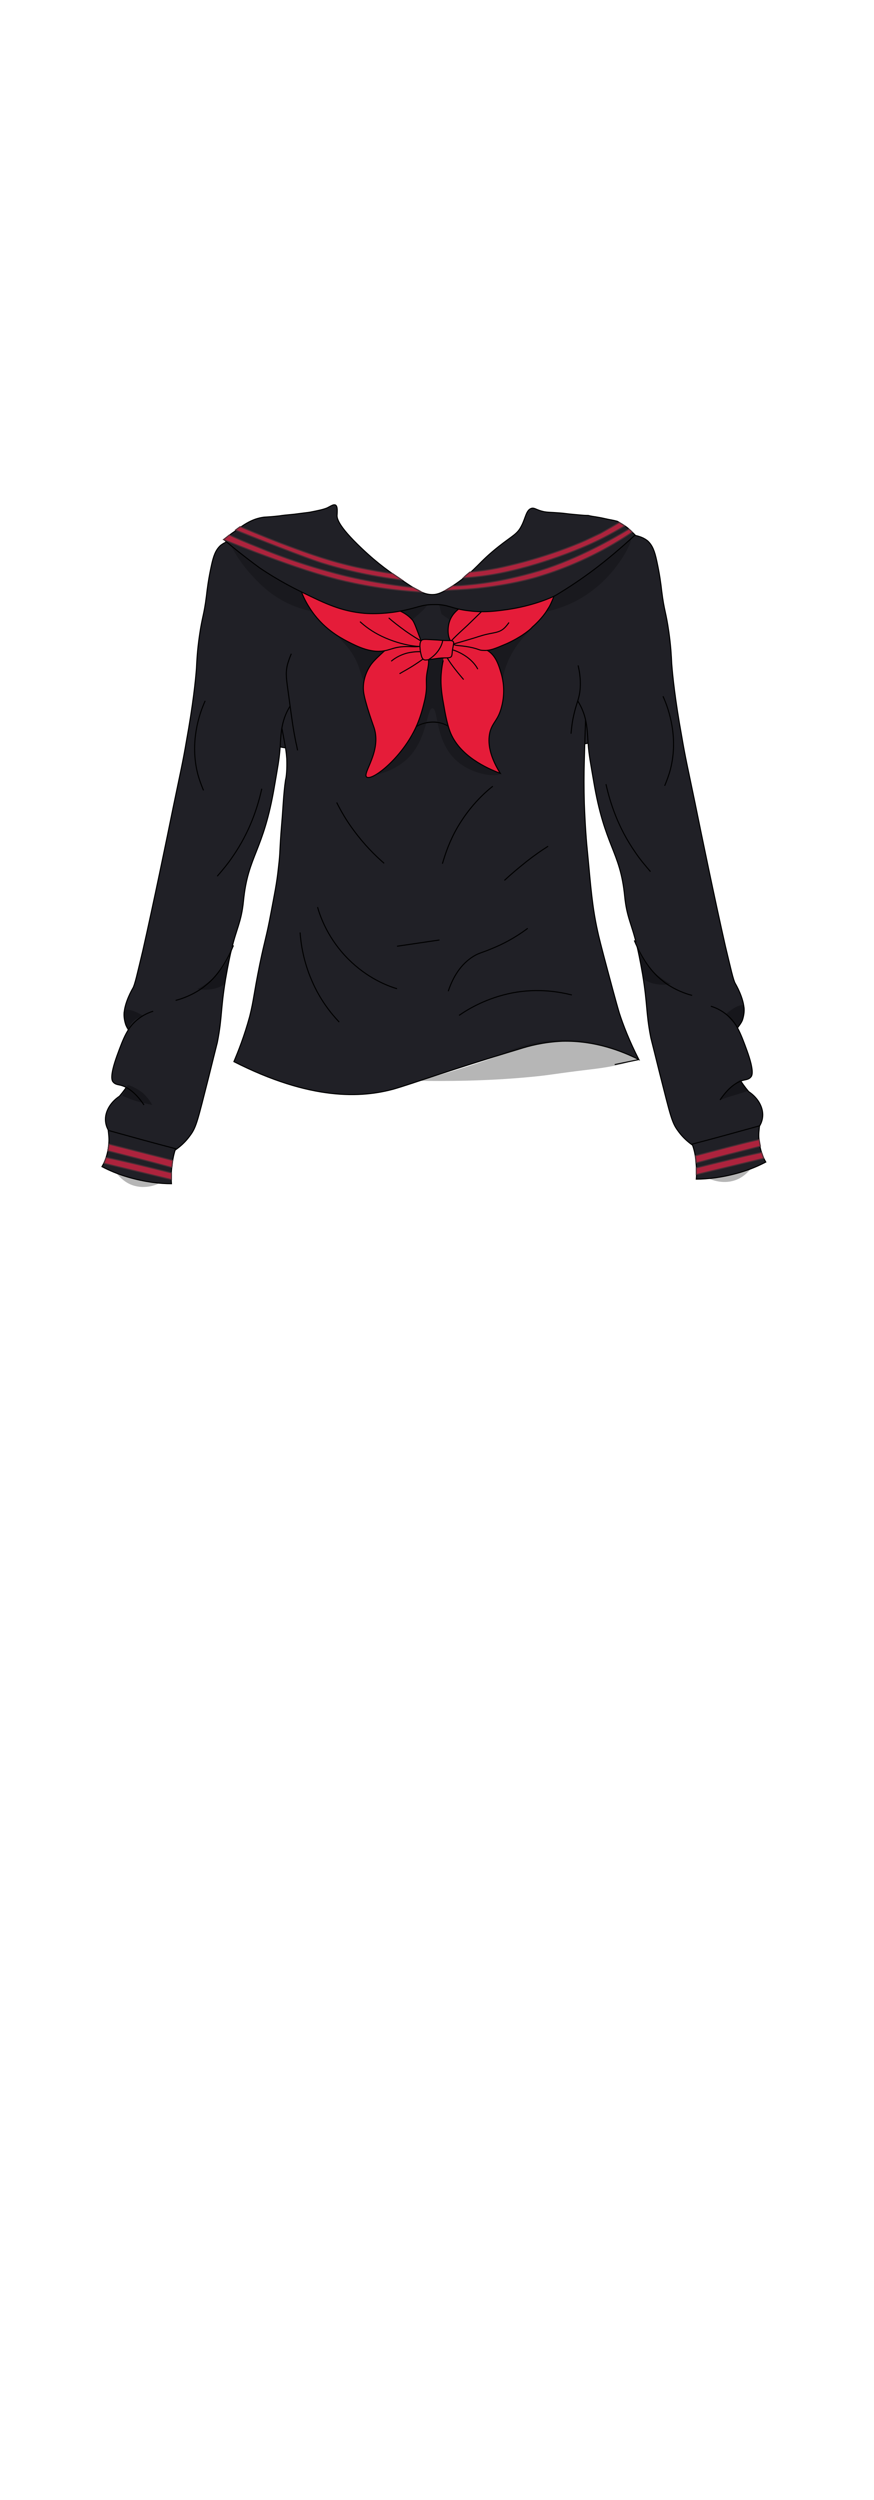 <?xml version="1.0" encoding="utf-8"?>
<!-- Generator: Adobe Illustrator 27.9.0, SVG Export Plug-In . SVG Version: 6.00 Build 0)  -->
<svg version="1.1" id="Long_Top_School-Girl__x28_b0h1w1s1_x29_"
	 xmlns="http://www.w3.org/2000/svg" xmlns:xlink="http://www.w3.org/1999/xlink" x="0px" y="0px" viewBox="0 0 210 600"
	 style="enable-background:new 0 0 210 600;" xml:space="preserve">
<style type="text/css">
	.st0{fill:#202026;stroke:#000000;stroke-width:0.25;stroke-miterlimit:10;}
	.st1{opacity:0.3;fill:#0C0C0C;enable-background:new    ;}
	.st2{opacity:0.3;}
	.st3{fill:#E51C39;stroke:#000000;stroke-width:0.25;stroke-miterlimit:10;}
	.st4{fill:#AD233D;stroke:#4C2E35;stroke-width:0.25;stroke-miterlimit:10;}
</style>
<path id="Back_00000164505578975690251370000011082730389340210819_" class="st0" d="M55,172.7c2.2,4.3,8.4,9.2,48.5,8.2
	c29.4-0.8,44.2-1.3,48-8.2c6.9-12.4-6.8-37.3-19.6-38.2c-11.1-0.8-14.6,17-28.3,17.6c-15.8,0.7-23.3-22.6-34.5-19.5
	c-8.8,2.4-12.3,18.8-13.5,24.8C53.9,164.9,53.1,168.9,55,172.7z"/>
<g id="Base_00000061442100478687391810000011526355681842664881_">
	<path id="Main_Color_00000179607578735703531720000010150982962536689032_" class="st0" d="M140.2,131.4
		c-10,4.2-22.3,11.7-28.7,11.9c-0.3,0-2.8,0.1-6.3,0.2c-3.7,0.1-6.4,0.3-6.6,0.3c-16.9-6.5-22.7-8.9-24.2-9.6
		c-1.3-0.6-2.6-1.2-3.9-1.8c-1.6-0.8-1.9-1-2-1c0,0,0,0-0.1,0c-1.3,0.2-8.3,17.8-3.5,32.8c2,6.3,2.6,9.1,3.6,14.7
		c0.1,0.6,0.3,1.7,0.4,3.2c0.1,2.5-0.1,4.4-0.3,5.1c-0.5,3.4-0.6,6.9-0.9,10.3c-0.6,7.2-0.3,6.5-0.8,10.7c-0.4,3.9-1,6.6-1.8,10.9
		c-1.1,5.9-1.4,6.1-2.7,12.4c-1.5,7.4-1.4,8.4-2.4,12.4c-1.3,4.8-2.8,8.5-3.8,10.9c18.3,9.3,30.6,8.8,38.7,6.5
		c3.8-1.1,13.5-4.6,29.8-9.5c2.5-0.8,5.9-1.7,10.4-1.9c7.9-0.2,14.4,2.4,18.4,4.4c-2.3-4.5-3.8-8.4-4.7-11.2
		c-0.2-0.7-0.7-2.3-2.8-10.2c-1.5-5.6-2.2-8.4-2.4-9.4c-1.3-5.9-1.6-10.2-2.4-18.6c-0.3-2.8-0.6-6.8-0.8-12.1
		c-0.1-3.7-0.1-6.8,0-10.3c0.1-3.9,0.2-7.2,0.3-9.7"/>
	<path id="Main_Color_00000010282856307223973370000007851602050603941264_" class="st0" d="M138.4,167.6c0.2,0.2,0.4,0.6,0.7,1.1
		c2,3.4,2,6.6,2.2,9.7c0.2,2.8,0.6,4.8,1.3,8.9c2.7,16.2,6.4,16.7,7.5,27.9c0.5,5,1.7,6.6,2.9,11.7c0.2,0.7,0.8,3.5,1.4,7
		c1.2,7.3,0.8,9,1.9,14.8c0.1,0.6,0.1,0.4,2.2,8.9c2.6,10.2,2.9,11.8,4.4,13.8c1.2,1.7,3.5,4.1,8,5.8c4.3-2.7,6.9-4.5,6.7-4.8
		c-0.2-0.3-2.5,0.4-2.4,0.7c0,0.3,4,0.6,6.3-1.6c0.2-0.2,1.4-1.3,1.7-3.1c0.4-2.3-0.9-4.8-3.3-6.4c-1.9-2.2-3-4.3-3.7-5.8
		c-1.3-3.1-2.1-4.7-1.4-6.3c0.7-1.4,3.1-3.7,3.6-5.1c0.2-0.6,0.3-1.2,0.3-1.2c0,0,0.1-0.5,0.1-1.1c0-2.9-2.1-6.4-2.1-6.4
		c-0.5-0.8-1.1-3.6-2.4-9c-2.5-11-5.8-27-7.3-34.4c-1.8-8.7-2.3-10.7-3.2-16c-1.6-8.8-2.2-14.7-2.4-17.4c-0.1-2-0.2-4.2-0.7-7.7
		c-0.7-4.9-1.1-4.9-1.7-9.7c-0.2-1.8-0.5-4.1-1.2-7.3c-0.5-2.3-1-3.7-2.2-4.8c-0.4-0.3-1.4-1.1-3.6-1.4c-5-0.7-10,2-11.8,3"/>
	<path class="st0" d="M147.7,255.5c1.9-0.4,3.9-0.8,5.8-1.2"/>
	<path class="st0" d="M138.9,159.7c0.7,2.9,0.6,5.1,0.4,6.5c-0.3,1.9-0.9,2.9-1.5,5.7c-0.4,1.8-0.5,3.3-0.6,4.2"/>
	<path class="st0" d="M173,264c2.3-3.4,4.4-4.5,5.9-4.8c0.5-0.1,1.1-0.2,1.5-0.7c0.3-0.3,0.9-1.3-0.9-6.3c-1.6-4.4-2.5-6.6-4.7-8.5
		c-1.5-1.3-3-1.9-4-2.2"/>
	<path class="st0" d="M152.4,225.7c0.9,2.2,3,6.5,6.2,9.2c0.5,0.4,1.1,0.9,1.1,0.9c2.5,1.8,5,2.7,6.6,3.1"/>
	<path class="st0" d="M159.3,167.1c1.5,3.3,3.7,10,1.8,17.5c-0.4,1.5-0.9,2.8-1.4,4"/>
	<path class="st0" d="M145.6,188.2c1,4.5,2.9,10.4,7,16.3c1.2,1.8,2.5,3.3,3.7,4.7"/>
	<path class="st0" d="M100,174.4c0.6-0.4,2.1-1.1,4.1-1.1c2.1,0,3.5,0.9,4.1,1.3"/>
	<path class="st0" d="M118.4,188.7c-2.4,1.9-5.7,5.1-8.5,9.9c-1.9,3.3-2.9,6.3-3.6,8.7"/>
	<path class="st0" d="M80.9,192.6c1,2,2.3,4.3,4.1,6.7c2.5,3.4,5.1,6,7.3,7.9"/>
	<path class="st0" d="M76.3,217.7c0.7,2.5,2.6,7.7,7.4,12.5c4.5,4.5,9.3,6.4,11.7,7.1"/>
	<path class="st0" d="M110.3,243.7c2.3-1.6,6.7-4.2,12.8-5.4c6.3-1.2,11.5-0.2,14.3,0.5"/>
	<path class="st0" d="M107.7,237.9c1.5-4.5,3.8-7,6.1-8.4c1.3-0.8,2.2-0.9,4.3-1.8c2.5-1,5.5-2.5,8.7-4.9"/>
	<path class="st0" d="M72.1,223.8c0.2,2.7,0.8,6.9,2.8,11.5c2,4.7,4.7,8,6.6,10"/>
	<path class="st0" d="M131.7,203.1c-1.6,1-3.3,2.2-5.1,3.6c-2,1.6-3.8,3.1-5.4,4.6"/>
	<path class="st0" d="M95.4,227.1c3.4-0.5,6.8-1,10.2-1.5"/>
	<path id="Main_Color_00000131351357880910353500000005208897259527740054_" class="st0" d="M70.2,168.7c-0.2,0.2-0.4,0.6-0.7,1.1
		c-2,3.4-2,6.6-2.2,9.7c-0.2,2.8-0.6,4.8-1.3,8.9c-2.7,16.2-6.4,16.7-7.5,27.9c-0.5,5-1.7,6.6-2.9,11.7c-0.2,0.7-0.8,3.5-1.4,7
		c-1.2,7.3-0.8,9-1.9,14.8c-0.1,0.6-0.1,0.4-2.2,8.9c-2.6,10.2-2.9,11.8-4.4,13.8c-1.2,1.7-3.5,4.1-8,5.8c-4.3-2.7-6.9-4.5-6.7-4.8
		c0.2-0.3,2.5,0.4,2.4,0.7c0,0.3-4,0.6-6.3-1.6c-0.2-0.2-1.4-1.3-1.7-3.1c-0.4-2.3,0.9-4.8,3.3-6.4c1.9-2.2,3-4.3,3.7-5.8
		c1.3-3.1,2.1-4.7,1.4-6.3c-0.7-1.4-3.1-3.7-3.6-5.1c-0.2-0.6-0.3-1.2-0.3-1.2c0,0-0.1-0.5-0.1-1.1c0-2.9,2.1-6.4,2.1-6.4
		c0.5-0.8,1.1-3.6,2.4-9c2.5-11,5.8-27,7.3-34.4c1.8-8.7,2.3-10.7,3.2-16c1.6-8.8,2.2-14.7,2.4-17.4c0.1-2,0.2-4.2,0.7-7.7
		c0.7-4.9,1.1-4.9,1.7-9.7c0.2-1.8,0.5-4.1,1.2-7.3c0.5-2.3,1-3.7,2.2-4.8c0.4-0.3,1.4-1.1,3.6-1.4c5-0.7,10,2,11.8,3"/>
	<path class="st0" d="M34.6,265.2c-2.3-3.4-4.4-4.5-5.9-4.8c-0.5-0.1-1.1-0.2-1.5-0.7c-0.3-0.3-0.9-1.3,0.9-6.3
		c1.6-4.4,2.5-6.6,4.7-8.5c1.5-1.3,3-1.9,4-2.2"/>
	<path class="st0" d="M56.1,226.9c-0.9,2.2-3,6.5-6.2,9.2c-0.5,0.4-1.1,0.9-1.1,0.9c-2.5,1.8-5,2.7-6.6,3.1"/>
	<path class="st0" d="M49.3,168.2c-1.5,3.3-3.7,10-1.8,17.5c0.4,1.5,0.9,2.8,1.4,4"/>
	<path class="st0" d="M62.9,189.3c-1,4.5-2.9,10.4-7,16.3c-1.2,1.8-2.5,3.3-3.7,4.7"/>
	<path class="st0" d="M70,156.9c-0.3,0.7-0.7,1.7-1,2.9c-0.4,2-0.2,3.1,0.4,7.4c0.8,5.9,1,7.5,1.7,11c0.2,0.8,0.3,1.4,0.4,1.9"/>
</g>
<g id="Shadows_00000141436048839344849400000011492853102190030251_">
	<path class="st1" d="M153.5,254.2c-3.6-1.9-12.7-6.1-23.9-4.1c-4.1,0.7-7.6,2.1-10.1,3.4c-3.2,1.2-6.6,2.3-10.2,3.4
		c-3,0.9-5.9,1.7-8.7,2.5c6.2,0.1,16,0.1,26.6-0.9c5.4-0.5,5.2-0.7,14.4-1.8c1.6-0.2,4.5-0.5,8.2-1.4
		C151.3,254.8,152.6,254.5,153.5,254.2z"/>
	<path class="st1" d="M170.4,282.9c0.5,0.2,3.6,1.6,6.9,0.1c1.7-0.8,2.7-2,3.2-2.6"/>
	<path class="st1" d="M55.2,130.4c1.8,3.6,3.9,6.2,5.5,7.9c1.3,1.4,3.1,3.3,5.9,5.1c3.2,2,6.2,2.9,8.2,3.3c-0.7-1.5-1.3-3-2-4.4
		c-2.3-1.1-4.8-2.4-7.3-4C61.4,135.5,58,132.8,55.2,130.4z"/>
	<path class="st1" d="M131.2,146.8c2.9-0.6,7.2-2,11.3-5.2c6.5-5,9.8-12.2,9.1-12.7c-0.5-0.4-3,3-9.2,7.8c-3.7,2.9-7,5-9.2,6.3"/>
	<path class="st1" d="M96.5,146.7c0,0.2,0.5,0.3,1.4,1c0.6,0.4,1,0.8,1.2,1c3.1-2.6,3.6-3.3,3.4-3.6c-0.1-0.2-0.7,0.1-2.4,0.6
		C97.8,146.3,96.5,146.3,96.5,146.7z"/>
	<path class="st1" d="M106.1,147.4c-0.2-0.8-0.4-1.5-0.6-2.3c1.6,0.4,3.2,0.7,4.7,1.1c-0.4,0.3-0.9,0.7-1.4,1.4
		c-0.3,0.4-0.5,0.8-0.7,1.2"/>
	<path class="st1" d="M89.7,186.1c2.5-0.5,5.7-1.6,8.3-4.1c4.8-4.8,4.5-12,5.9-12s0.6,7.1,5.1,11.9c4.2,4.4,10.9,4.6,11.2,3.8
		c0.4-1-8.3-3.2-12-11.1c-1.4-3-1.8-6.1-1.9-7.4c-0.4-3.9,0.1-7.2,0.6-9.3c-1.3,0.1-2.6,0.3-3.8,0.4c-0.4,2.4-0.8,5-1.3,7.6
		c-0.8,3.7-1.6,7.2-2.5,10.5"/>
	<path class="st1" d="M120.8,163.1c0.2-1.4,0.7-3.5,1.9-5.7c2-4,5.1-6.3,4.9-6.5s-2.4,2.5-6.4,3.8c-2.2,0.7-4,0.6-4.2,1.4
		c-0.1,0.6,0.9,1.3,1.9,1.8"/>
	<path class="st1" d="M81.4,152.8c0.3-0.4,2.6,2.1,6.5,2.8c2.4,0.4,4.3,0,4.5,0.6c0.2,0.5-1,1-2.2,2.5c-2,2.4-1.9,4.6-2.6,4.5
		c-0.7,0-0.8-2.1-2.1-4.8C83.7,154.8,81.1,153.1,81.4,152.8z"/>
	<path class="st2" d="M173,264c0.7-0.2,1.3-0.5,2-0.7c1.7-0.5,3.3-1,4.8-1.5c-0.6-0.9-1.3-1.8-1.9-2.7c-0.7,0.5-1.5,1.1-2.4,1.9
		C174.4,262.2,173.6,263.2,173,264z"/>
	<path class="st2" d="M154.8,235.1c0.6,0.4,1.4,0.8,2.4,1c1.7,0.4,3.2,0.2,4,0.1c-0.8-0.4-1.6-0.9-2.4-1.5c-2.8-2.1-4.5-4.6-5.4-6.4
		C153.8,230.6,154.3,232.9,154.8,235.1z"/>
	<path class="st2" d="M174.4,243.4c2-1.7,3.7-2.5,4.3-2c0.6,0.5,0,2.4-0.3,3.2c-0.4,0.9-0.9,1.5-1.2,1.9
		C176.2,245.5,175.3,244.5,174.4,243.4z"/>
	<path class="st1" d="M38.1,284.1c-0.5,0.2-3.6,1.6-6.9,0.1c-1.7-0.8-2.7-2-3.2-2.6"/>
	<path class="st2" d="M36.6,265.2c-0.9-0.2-1.9-0.4-3-0.7c-1.6-0.4-3-1-4.2-1.5c0.4-0.9,0.8-1.7,1.3-2.6c0.8,0.2,2.2,0.8,3.6,1.9
		C35.5,263.4,36.2,264.5,36.6,265.2z"/>
	<path class="st2" d="M53.8,236.3c-0.6,0.4-1.4,0.8-2.4,1c-1.7,0.4-3.2,0.2-4,0.1c0.8-0.4,1.6-0.9,2.4-1.5c2.8-2.1,4.5-4.6,5.4-6.4
		C54.7,231.7,54.3,234,53.8,236.3z"/>
	<path class="st2" d="M34.4,243.8c-2.1-1.3-4-1.8-4.6-1.2c-0.3,0.4-0.1,1.3,0.3,3.2c0.3,1.1,0.4,1.4,0.6,1.4c0.2,0,0.4-0.7,0.6-1.2
		C31.7,245.3,32.5,244.4,34.4,243.8z"/>
</g>
<g id="Bow_00000099621619649966363170000005473899205926626238_">
	<path class="st3" d="M92.4,156.2c-1.4,1.3-2.3,2.1-3.1,3.1c-0.4,0.5-2,2.8-2,5.8c0,1.2,0.3,2.4,1,4.8c0.8,2.6,1.3,3.9,1.6,4.8
		c1.8,5.7-2.9,10.9-1.8,11.8c1.3,1,8.5-4.6,11.9-12.1c1.4-3.1,2-6.3,2.1-6.6c0.8-3.9-0.1-3.7,0.7-7.4c0.1-0.7,0.4-1.9-0.1-3.2
		c-0.1-0.3-0.5-1.2-1.2-2c-1.9-1.8-5.1-1.6-7.2-0.4C93.9,154.9,93.4,155.3,92.4,156.2z"/>
	<path class="st3" d="M106.5,158.5c-0.2,0.8-0.4,2-0.5,3.4c-0.1,1.6-0.1,3.5,0.6,7.2c0.4,2.4,0.9,4.8,1.5,6.4
		c2.2,5.9,8.9,8.9,12.1,10.1c-3-4.8-3-8.1-2.4-10.2c0.7-2.2,1.9-2.6,2.7-5.7c1-3.7,0.3-6.7,0-7.8c-0.6-2-1.3-4.7-3.6-5.9
		c-1.5-0.8-2.2-0.1-4.9-1.4c-0.8-0.4-1.7-0.9-2.8-0.9c-1,0-1.7,0.4-2.3,0.8"/>
	<path class="st3" d="M114.4,144.2c-0.3,0.1-5.4,1.2-6.5,5.3c-0.4,1.5-0.4,3.9,0.9,5c0.7,0.6,1.3,0.3,4,0.8c2.5,0.5,2.2,0.8,3.4,0.8
		c1.6,0.1,2.9-0.5,5.5-1.6c2-0.9,3.2-1.7,3.7-2c1.2-0.8,2.1-1.5,2.5-2c2.3-2,3.5-3.9,3.7-4.3c0.5-0.7,1-1.8,1.5-3.1"/>
	<path class="st3" d="M72.2,141.4c0.4,1.2,1.1,2.8,2.2,4.5c3.1,4.9,7.3,7.1,9,8c2.7,1.4,6,3,9.4,2.2c1.3-0.3,2.2-0.8,4.2-0.9
		c2.1-0.1,3.8,0.3,4.2-0.4c0.2-0.3,0.2-0.6-0.1-1.2c-1.1-2.9-1.6-4.4-2.1-4.9c-1.1-1.2-2.3-1.8-3.2-2.2"/>
	<path class="st3" d="M94,158.7c0.7-0.6,1.9-1.4,3.6-1.9c2.3-0.6,5-0.5,5.2,0.2c0,0.1,0,0.5-3.1,2.5c-1.5,1-2.9,1.7-3.7,2.2"/>
	<path class="st3" d="M111.4,163.1c-4.3-5-4.8-6.6-4.4-7.1c0.6-0.7,3.6,0.4,5.6,2c1.1,0.9,1.8,1.8,2.2,2.6"/>
	<path class="st3" d="M86.5,149.2c1.2,1.1,2.9,2.4,5.2,3.5c5,2.4,10.4,2.9,10.6,2.1c0.1-0.4-1.5-1-4.8-3.3c-1.8-1.3-3.2-2.4-4.1-3.2
		"/>
	<path class="st3" d="M118.4,144.1c-1.3,1.3-3.4,3.4-6.1,6c-2.7,2.5-4.5,4.1-4.2,4.5c0.2,0.2,0.8,0,4.9-1.2c1.4-0.4,2.7-0.9,4.1-1.2
		c1.8-0.4,2.8-0.4,3.9-1.3c0.6-0.5,1-1.1,1.3-1.5"/>
	<path class="st3" d="M101.8,158.3c0.4,0.2,0.6,0.1,2.1-0.1c1.3-0.2,2-0.3,2.9-0.3c0.8,0,1.2,0,1.5-0.2s0.3-0.5,0.4-1.6
		c0.3-1.7,0.4-1.9,0.2-2.1c-0.3-0.4-0.8-0.2-2.6-0.3c-1.1-0.1-1.3-0.1-3.1-0.2c-1.4-0.1-1.6,0-1.8,0.1c-0.7,0.5-0.5,1.7-0.4,2.7
		C101.2,157.2,101.3,158,101.8,158.3z"/>
	<path class="st3" d="M106.4,153.6c-0.1,0.6-0.3,1.3-0.8,2.1c-0.8,1.4-2,2.2-2.6,2.6"/>
</g>
<g id="_x32_dary_Color_00000102532448477708130160000006987714313095334797_">
	<path class="st0" d="M53.9,129.6c0.5-0.5,1.3-1.3,2.4-2c1.8-1.3,3.8-2.9,6.6-3.4c1.1-0.2,0.7,0,4.3-0.4c0.5-0.1,1.5-0.2,3.6-0.4
		c2.2-0.3,3.3-0.4,3.8-0.5c2-0.4,3-0.6,4-1c1-0.5,1.5-0.9,2-0.7c0.6,0.3,0.4,1.8,0.4,2.3c-0.1,0.8,0.1,2.6,5.9,8.1
		c4,3.8,6.9,5.8,10.5,8.2c3.4,2.3,4.8,2.9,6.5,2.9c1.2,0,2.5-0.4,5.8-2.7c5.1-3.6,5-4.8,10.2-8.9c3.3-2.6,4.4-2.9,5.4-4.9
		c1-1.9,1.1-3.8,2.4-4.2c0.8-0.2,1.1,0.4,3,0.8c1.1,0.2,1.2,0.1,3.7,0.3c1.5,0.1,1.5,0.2,3.9,0.4c2.1,0.2,2.4,0.2,2.9,0.2
		c0.3,0,0.5,0.1,0.5,0.1c0.9,0.2,1.6,0.2,3.8,0.7c0.8,0.2,1.7,0.3,2.8,0.6c0.7,0.4,1.6,0.9,2.5,1.6c0.7,0.6,1.3,1.2,1.8,1.7
		c-3.8,3.5-7.1,6.2-9.6,8.1c-3.3,2.5-6.5,4.6-9.5,6.4c-0.9,0.5-5.4,2.5-11.6,3.4c-2.3,0.3-5.3,0.8-9.2,0.3c-4.4-0.5-4.9-1.6-8.5-1.5
		c-3.1,0-3.8,0.8-8.2,1.6c-1,0.2-4.7,0.8-8.5,0.5c-5.5-0.5-9.3-2.3-14.8-5c-1.4-0.7-5.4-2.6-10.3-5.9
		C59,133.8,56.1,131.5,53.9,129.6z"/>
	<path class="st0" d="M166.3,274.6c5.4-1.4,10.8-2.9,16.2-4.4c-0.1,0.9-0.3,2.2-0.1,3.5c0.2,2.4,1,4.2,1.6,5.2
		c-1.7,0.9-3.8,1.8-6.2,2.5c-4.1,1.2-7.7,1.6-10.5,1.6c0.1-1.1,0.1-2.6-0.1-4.2C167.1,277.1,166.7,275.6,166.3,274.6z"/>
	<path class="st0" d="M42.2,275.7c-5.4-1.4-10.8-2.9-16.2-4.4c0.1,0.9,0.3,2.2,0.1,3.5c-0.2,2.4-1,4.2-1.6,5.2
		c1.7,0.9,3.8,1.8,6.2,2.5c4.1,1.2,7.7,1.6,10.5,1.6c-0.1-1.1-0.1-2.6,0.1-4.2C41.5,278.2,41.8,276.8,42.2,275.7z"/>
</g>
<g id="Stripes_00000108287758465884582390000014153926504406796973_">
	<path class="st4" d="M167.3,280.3c0,0.5,0,1,0,1.6c5.4-1.3,10.8-2.6,16.2-3.9c-0.2-0.5-0.3-0.9-0.5-1.4
		C177.8,277.7,172.6,279,167.3,280.3z"/>
	<path class="st4" d="M167.1,277.4c0.1,0.6,0.1,1.1,0.2,1.7c5.1-1.4,10.3-2.7,15.4-4c-0.1-0.5-0.2-1-0.3-1.6
		C177.2,274.7,172.1,276.1,167.1,277.4z"/>
	<path class="st4" d="M41.2,281.5c0,0.5,0,1,0,1.6c-5.4-1.3-10.8-2.6-16.2-3.9c0.2-0.5,0.3-0.9,0.5-1.4
		C30.8,278.9,35.9,280.2,41.2,281.5z"/>
	<path class="st4" d="M41.5,278.5c-0.1,0.6-0.1,1.1-0.2,1.7c-5.1-1.4-10.3-2.7-15.4-4c0.1-0.5,0.2-1,0.3-1.6
		C31.3,275.9,36.4,277.2,41.5,278.5z"/>
	<path class="st4" d="M99.3,141c0.7,0.4,1.4,0.7,2,1.1c-8.4-0.5-15.2-1.8-20-3c-7-1.8-13.3-4.1-20.2-6.7c-3.1-1.2-5.6-2.2-7.4-2.9
		c0.5-0.4,0.9-0.7,1.4-1.1c1.7,0.8,4,1.8,6.8,2.9c3.6,1.5,9.5,3.8,16.8,5.8C83.9,138.6,90.8,140.1,99.3,141z"/>
	<path class="st4" d="M94.4,137.7c0.7,0.5,1.5,1,2.2,1.5c-8.2-1-14.8-2.7-19.3-4.1c0,0-4-1.2-20.7-7.9l0,0l0,0
		c0.4-0.3,0.8-0.6,1.1-0.8c4.7,2,8.7,3.6,11.7,4.7c5.4,2,9.9,3.6,16.1,5C89.2,136.9,92.3,137.4,94.4,137.7z"/>
	<path class="st4" d="M148.8,125.4c0.4,0.3,0.8,0.5,1.3,0.8c-3.5,2.1-6.5,3.6-8.8,4.6c0,0-11.2,5.1-23,7.1c-3,0.5-5.4,0.7-7,0.8
		c0.5-0.5,1.1-1,1.6-1.4c0.5,0,1.1-0.1,1.9-0.2c0.9-0.1,3.6-0.4,7.3-1.3c10.8-2.5,18.6-6.1,18.6-6.1c1.1-0.5,2.3-1.1,3.6-1.7
		C145.9,127.1,147.5,126.2,148.8,125.4z"/>
	<path class="st4" d="M151.1,127c0.3,0.2,0.5,0.4,0.8,0.7c-5.3,3.6-12.8,7.7-21.9,10.5c-1.8,0.6-7.6,2.2-15.4,3
		c-3,0.3-5.6,0.4-7.6,0.5c0.6-0.4,1.2-0.7,1.8-1.1c0.6,0,1.5,0,2.5-0.1s3.9-0.3,7.9-1c0.7-0.1,5.4-1,10.4-2.5
		C139.2,134,147.6,129.1,151.1,127z"/>
</g>
</svg>
